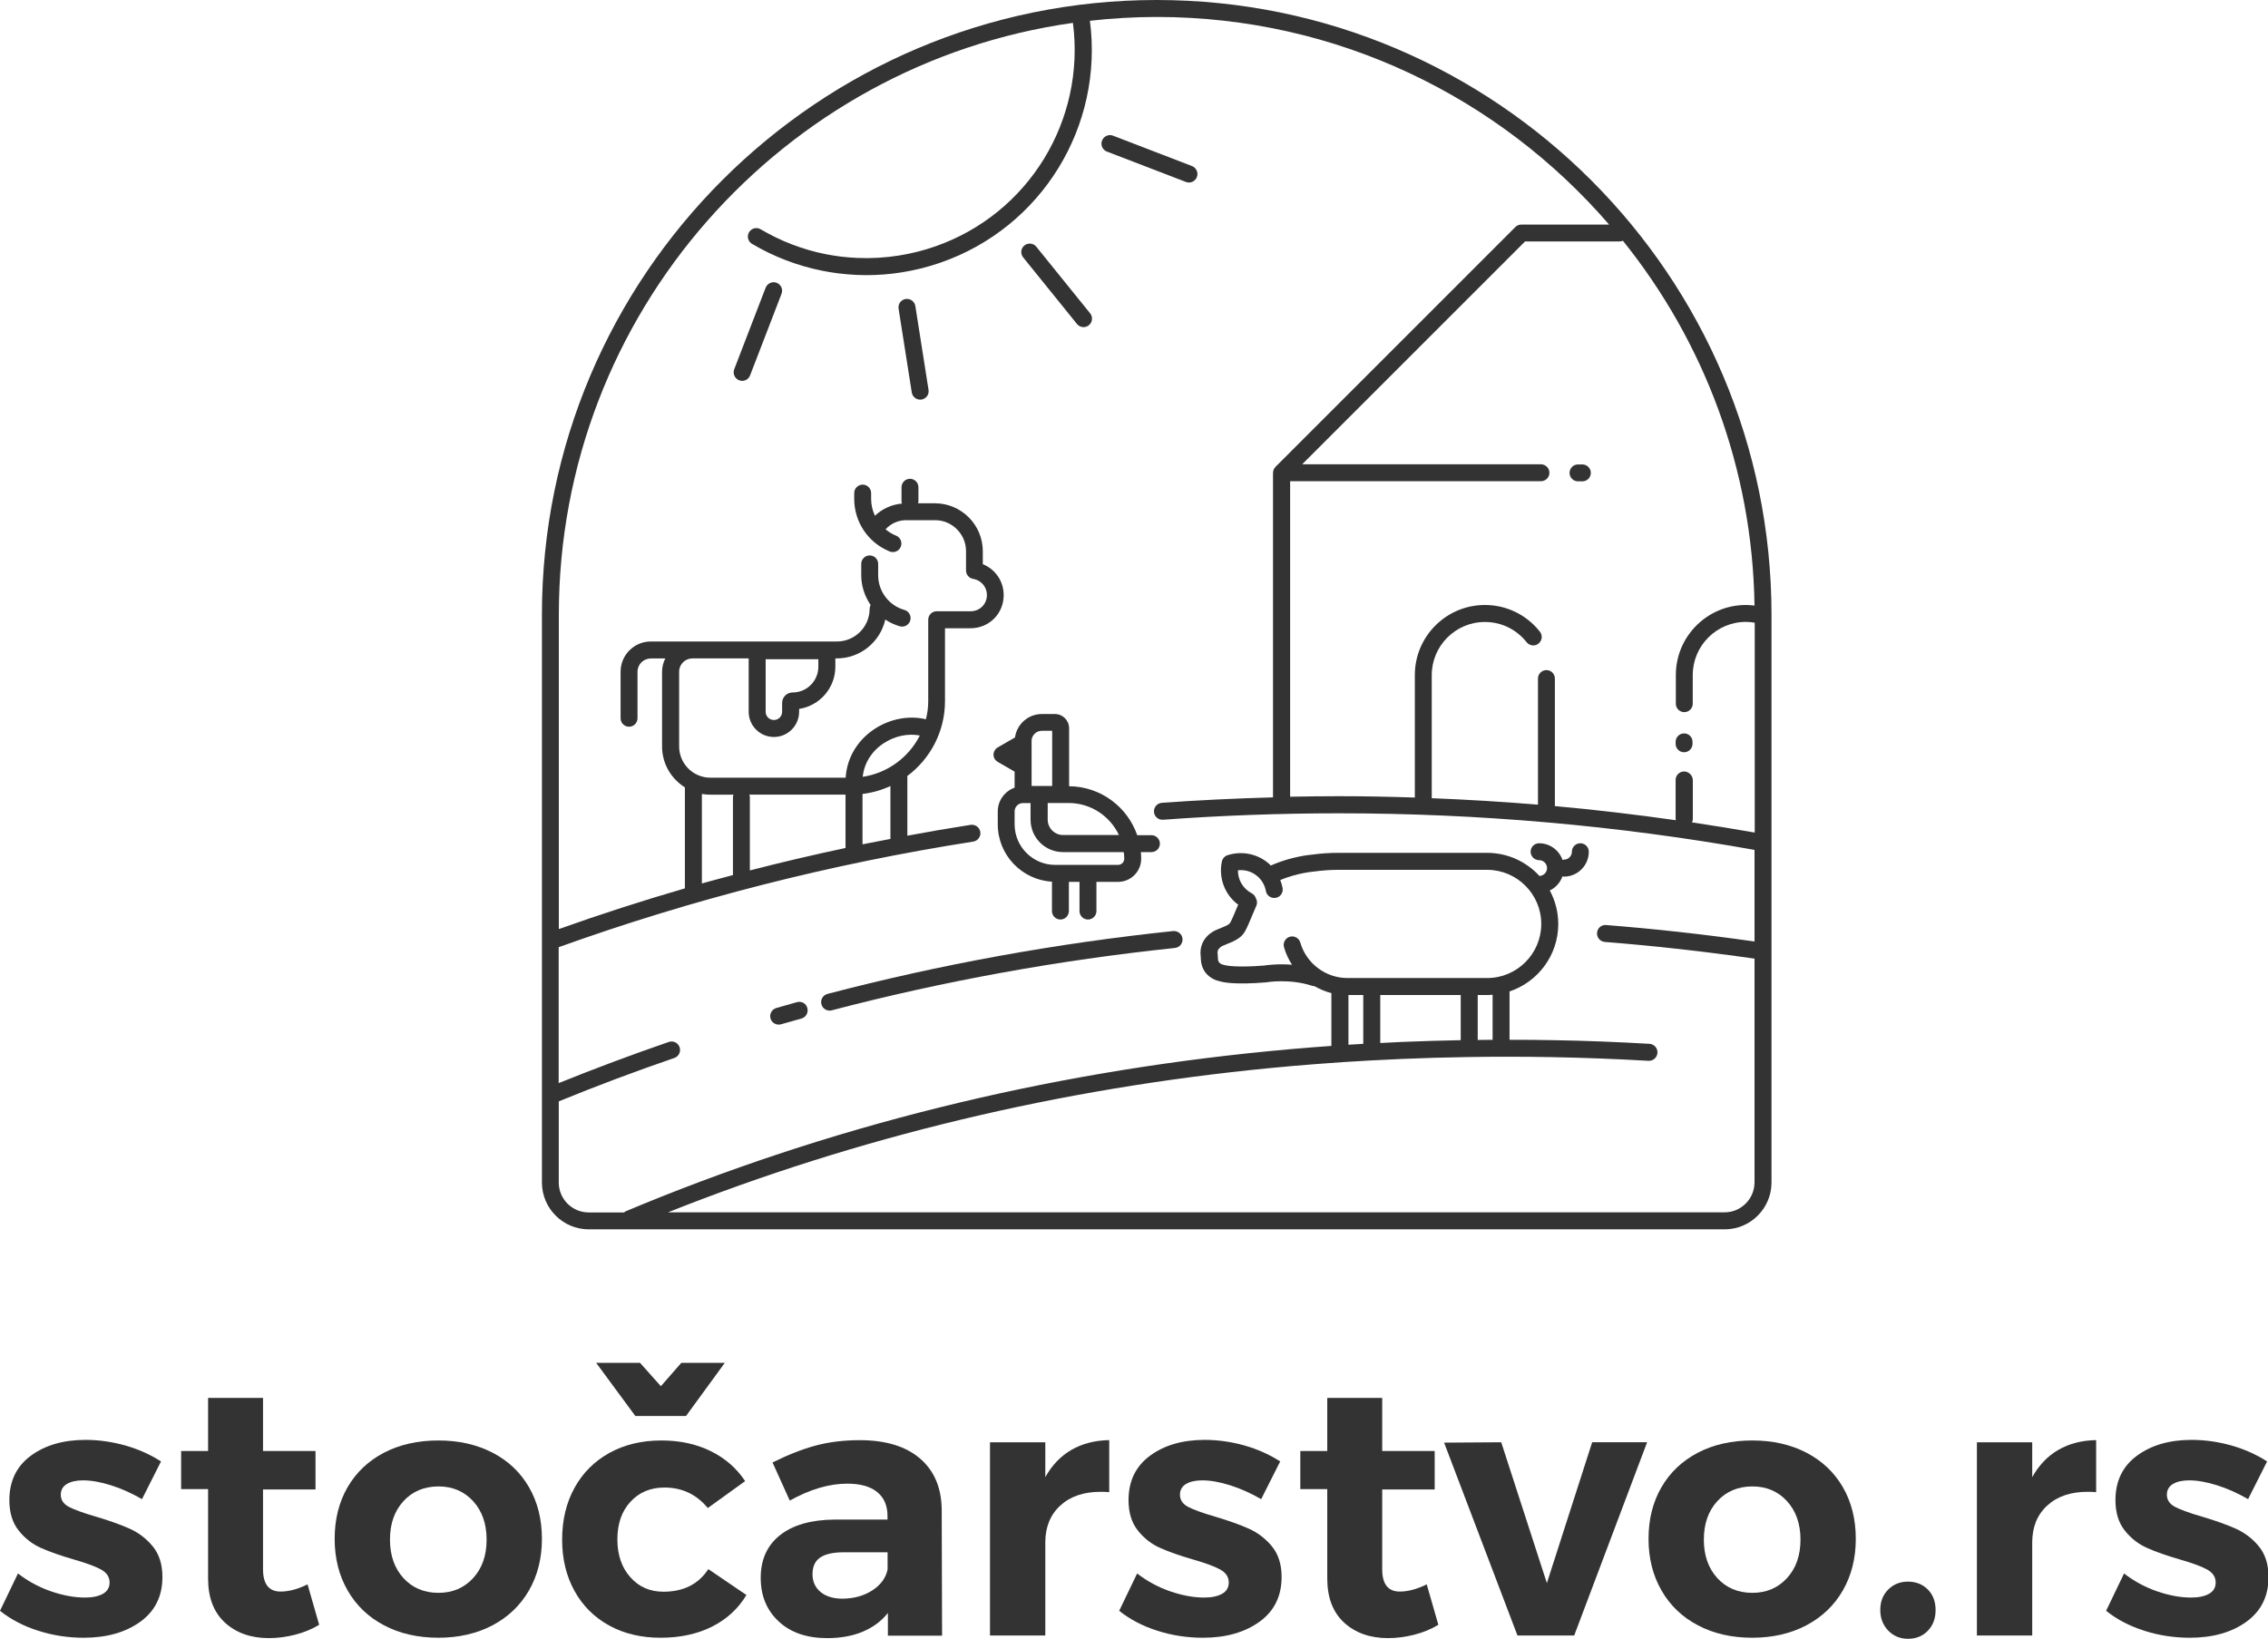 <svg width="303" height="219" xmlns="http://www.w3.org/2000/svg" xml:space="preserve" version="1.0">

 <g>
  <title>Layer 1</title>
  <g id="svg_1">
   <path id="svg_2" fill="#333333" d="m154.53,-0c-45.29,0 -82.13,36.85 -82.13,82.13l0,75.88c0,3.45 2.81,6.26 6.26,6.26l151.75,0c3.45,0 6.26,-2.81 6.26,-6.26l0,-75.88c-0.01,-45.28 -36.85,-82.13 -82.14,-82.13zm70.46,103.09c-0.63,0 -1.13,0.51 -1.13,1.13l0,5.22c0,0.06 0.02,0.1 0.03,0.16c-5.36,-0.76 -10.76,-1.4 -16.18,-1.89c0,-0.03 0.02,-0.06 0.02,-0.09l0,-16.95c0,-0.63 -0.51,-1.13 -1.13,-1.13s-1.13,0.51 -1.13,1.13l0,16.85c-4.72,-0.39 -9.45,-0.68 -14.19,-0.86l0,-16.45c0,-3.91 3.18,-7.1 7.1,-7.1c2.19,0 4.22,0.99 5.57,2.7c0.39,0.49 1.1,0.58 1.59,0.19c0.49,-0.39 0.58,-1.1 0.19,-1.59c-1.79,-2.27 -4.47,-3.57 -7.35,-3.57c-5.16,0 -9.36,4.2 -9.36,9.36l0,16.37c-3.37,-0.11 -6.75,-0.18 -10.13,-0.18c-2.17,0 -4.35,0.03 -6.53,0.07l0,-42.16l33.51,0c0.63,0 1.13,-0.51 1.13,-1.13s-0.51,-1.13 -1.13,-1.13l-31.9,0l29.78,-29.78l12.64,0c0.15,0 0.3,-0.03 0.43,-0.09c10.77,13.4 17.31,30.32 17.58,48.75c-0.38,-0.05 -0.76,-0.08 -1.15,-0.08c-5.16,0 -9.36,4.2 -9.36,9.36l0,3.83c0,0.63 0.51,1.13 1.13,1.13s1.13,-0.51 1.13,-1.13l0,-3.83c0,-3.91 3.18,-7.1 7.1,-7.1c0.4,0 0.79,0.04 1.18,0.11l0,28.04c-2.78,-0.49 -5.58,-0.94 -8.38,-1.36c0.07,-0.14 0.11,-0.3 0.11,-0.47l0,-5.22c-0.04,-0.6 -0.55,-1.11 -1.17,-1.11zm5.41,58.91l-141.17,0c25.3,-10.07 52.37,-16.56 80.54,-19.29c1.98,-0.19 3.98,-0.37 5.98,-0.52c2.38,-0.19 4.81,-0.35 7.21,-0.48c1.43,-0.08 2.87,-0.15 4.32,-0.21c2.85,-0.12 5.76,-0.21 8.65,-0.25c3.83,-0.07 7.69,-0.06 11.52,0.01c4.23,0.08 8.52,0.24 12.78,0.49c0.63,0.03 1.16,-0.44 1.2,-1.07c0.04,-0.63 -0.44,-1.16 -1.07,-1.2c-4.28,-0.25 -8.61,-0.42 -12.87,-0.49c-1.93,-0.04 -3.88,-0.05 -5.82,-0.05l0,-6.46c3.78,-1.26 6.51,-4.82 6.51,-9.01c0,-1.62 -0.41,-3.14 -1.13,-4.48c0.79,-0.38 1.4,-1.06 1.69,-1.89c0.06,0.01 0.12,0.04 0.19,0.04c1.84,0 3.33,-1.49 3.33,-3.33c0,-0.63 -0.51,-1.13 -1.13,-1.13s-1.13,0.51 -1.13,1.13c0,0.59 -0.48,1.06 -1.06,1.06c-0.07,0 -0.12,0.03 -0.19,0.04c-0.46,-1.3 -1.68,-2.23 -3.13,-2.23c-0.63,0 -1.13,0.51 -1.13,1.13s0.51,1.13 1.13,1.13c0.59,0 1.06,0.48 1.06,1.06c0,0.57 -0.45,1.02 -1.01,1.05c-1.74,-1.89 -4.22,-3.09 -6.99,-3.09l-19.84,0c-1.21,0 -2.43,0.08 -3.55,0.24c-0.12,0.01 -2.72,0.21 -5.52,1.46c-0.07,-0.07 -0.12,-0.14 -0.19,-0.2c-1.49,-1.35 -3.62,-1.81 -5.57,-1.19c-0.39,0.12 -0.68,0.45 -0.77,0.84c-0.42,1.99 0.24,4.07 1.74,5.42c0.14,0.13 0.29,0.24 0.44,0.35l-0.7,1.65c-0.41,0.92 -0.41,0.92 -0.96,1.2l-1.43,0.6c-1.22,0.61 -1.95,1.69 -1.95,2.97l0.06,0.98c0.05,0.76 0.35,1.46 0.85,1.95c0.47,0.47 1.07,0.78 1.74,0.91c0.47,0.14 2.07,0.46 6.06,0.13c0.03,0 0.07,-0.01 0.1,-0.01c0.03,-0.01 3.1,-0.52 6.08,0.46c0.11,0.04 0.23,0.05 0.35,0.06c0.7,0.4 1.45,0.72 2.25,0.92l0,7.06c-0.77,0.05 -1.54,0.11 -2.31,0.17c-2.01,0.16 -4.02,0.33 -6.02,0.53c-30.17,2.93 -59.08,10.12 -85.93,21.39c-0.09,0.04 -0.16,0.1 -0.24,0.16l-4.73,0c-2.2,0 -3.99,-1.79 -3.99,-3.99l0,-10.85c5.06,-2.07 10.25,-4.02 15.44,-5.8c0.59,-0.2 0.91,-0.85 0.7,-1.44c-0.2,-0.59 -0.85,-0.91 -1.44,-0.7c-4.94,1.7 -9.88,3.55 -14.71,5.5l0,-18.16c17.73,-6.38 36.35,-11.13 55.38,-14.11c0.62,-0.1 1.04,-0.68 0.95,-1.29c-0.1,-0.62 -0.68,-1.04 -1.29,-0.95c-2.83,0.44 -5.65,0.93 -8.46,1.45l0,-7.98c3.05,-2.28 5.03,-5.91 5.03,-10.01l0,-6.77l0,-0.06l0,-2.9l3.41,0c2.49,0 4.43,-1.95 4.43,-4.43c0,-1.86 -1.13,-3.47 -2.79,-4.13l0,-1.73c0,-3.53 -2.87,-6.41 -6.41,-6.41l-2.24,0c0.02,-0.08 0.05,-0.16 0.05,-0.24l0,-1.9c0,-0.63 -0.51,-1.13 -1.13,-1.13s-1.13,0.51 -1.13,1.13l0,1.9c0,0.1 0.03,0.19 0.06,0.28c-1.37,0.12 -2.64,0.7 -3.61,1.63c-0.33,-0.7 -0.51,-1.47 -0.51,-2.27l0,-0.76c0,-0.63 -0.51,-1.13 -1.13,-1.13s-1.13,0.51 -1.13,1.13l0,0.76c0,3.11 1.86,5.87 4.74,7.04c0.14,0.06 0.28,0.08 0.43,0.08c0.45,0 0.87,-0.27 1.05,-0.71c0.24,-0.58 -0.04,-1.24 -0.62,-1.48c-0.52,-0.21 -1,-0.5 -1.41,-0.85c0.7,-0.77 1.68,-1.22 2.75,-1.22l3.86,0c2.28,0 4.14,1.86 4.14,4.14l0,2.58c0,0.56 0.4,1.03 0.95,1.12c1.07,0.18 1.84,1.08 1.84,2.16c0,1.21 -0.95,2.17 -2.17,2.17l-4.54,0c-0.63,0 -1.13,0.51 -1.13,1.13l0,4.03l0,0.06l0,6.77c0,0.84 -0.11,1.66 -0.31,2.44c-2.25,-0.53 -4.74,-0.08 -6.82,1.27c-2.31,1.5 -3.73,3.87 -3.9,6.5c0,0.01 0.01,0.02 0,0.04l-18.07,0c-2.3,0 -4.18,-1.87 -4.18,-4.18l0,-9.99c0,-0.98 0.8,-1.77 1.77,-1.77l3.25,0l4.27,0l0,7.13c0,1.86 1.51,3.37 3.37,3.37c1.86,0 3.37,-1.51 3.37,-3.37l0,-0.38c2.74,-0.42 4.84,-2.79 4.84,-5.64l0,-1.11l0.2,0c3.16,0 5.81,-2.23 6.47,-5.19c0.59,0.39 1.24,0.7 1.94,0.9c0.1,0.03 0.21,0.04 0.31,0.04c0.5,0 0.95,-0.33 1.09,-0.83c0.17,-0.6 -0.18,-1.23 -0.79,-1.4c-2.06,-0.58 -3.5,-2.48 -3.5,-4.63l0,-1.52c0,-0.63 -0.51,-1.13 -1.13,-1.13s-1.13,0.51 -1.13,1.13l0,1.52c0,1.45 0.47,2.82 1.25,3.97c-0.08,0.16 -0.13,0.33 -0.13,0.52c0,2.4 -1.96,4.36 -4.36,4.36l-16.07,0l-3.25,0l-5.55,0c-2.23,0 -4.04,1.81 -4.04,4.04l0,6.22c0,0.63 0.51,1.13 1.13,1.13s1.13,-0.51 1.13,-1.13l0,-6.22c0,-0.98 0.8,-1.77 1.77,-1.77l1.94,0c-0.27,0.54 -0.43,1.14 -0.43,1.77l0,9.99c0,2.31 1.23,4.33 3.06,5.47c0,0.02 -0.01,0.03 -0.01,0.04l0,13.45c-5.69,1.65 -11.31,3.47 -16.84,5.44l0,-42.02c0,-40.24 29.92,-73.61 68.68,-79.07c1.7,13.05 -5.94,25.53 -18.4,29.87c-1.57,0.55 -3.21,0.96 -4.86,1.22c-1.83,0.29 -3.68,0.4 -5.52,0.32c-0.76,-0.03 -1.54,-0.1 -2.3,-0.19c-0.64,-0.08 -1.29,-0.19 -1.93,-0.31c-3.07,-0.61 -6,-1.73 -8.71,-3.33c-0.54,-0.32 -1.23,-0.14 -1.55,0.4s-0.14,1.23 0.4,1.55c2.93,1.73 6.1,2.94 9.42,3.6c0.7,0.14 1.4,0.25 2.09,0.34c0.82,0.1 1.66,0.17 2.49,0.21c0.41,0.02 0.83,0.03 1.25,0.03c1.57,0 3.16,-0.12 4.72,-0.37c1.79,-0.28 3.56,-0.72 5.26,-1.32c13.48,-4.7 21.75,-18.19 19.91,-32.3c2.94,-0.33 5.91,-0.51 8.93,-0.51c24.13,0 45.78,10.77 60.43,27.74l-11.72,0c-0.3,0 -0.59,0.12 -0.8,0.33l-32.05,32.05c-0.01,0.01 -0.01,0.01 -0.01,0.02c-0.1,0.1 -0.18,0.22 -0.23,0.35c-0.05,0.13 -0.08,0.26 -0.08,0.4c0,0.01 -0.01,0.02 -0.01,0.03l0,43.36c-4.97,0.14 -9.94,0.37 -14.85,0.73c-0.63,0.05 -1.09,0.59 -1.05,1.21s0.57,1.09 1.21,1.05c7.76,-0.57 15.66,-0.86 23.49,-0.86c18.73,0 37.4,1.65 55.53,4.89l0,12.24c-6.75,-0.96 -13.25,-1.68 -19.82,-2.2c-0.64,-0.06 -1.17,0.42 -1.22,1.04c-0.05,0.62 0.42,1.17 1.04,1.22c6.63,0.52 13.19,1.26 20,2.23l0,29.9c-0.01,2.21 -1.8,4 -4,4zm-56.68,-36.05c-0.17,-0.6 -0.8,-0.95 -1.4,-0.78c-0.6,0.17 -0.95,0.8 -0.78,1.4c0.24,0.84 0.61,1.63 1.07,2.34c-1.92,-0.15 -3.42,0.06 -3.74,0.11c-3.88,0.31 -5.17,-0.04 -5.17,-0.04c-0.07,-0.02 -0.13,-0.04 -0.2,-0.05c-0.24,-0.04 -0.44,-0.14 -0.6,-0.3c-0.1,-0.1 -0.17,-0.27 -0.18,-0.48l-0.06,-0.9c0,-0.39 0.36,-0.7 0.63,-0.84l1.43,-0.6c1.29,-0.64 1.54,-1.1 2.09,-2.35l1.04,-2.45c0.14,-0.33 0.1,-0.69 -0.07,-0.98c-0.09,-0.28 -0.28,-0.52 -0.56,-0.67c-0.25,-0.13 -0.5,-0.3 -0.71,-0.5c-0.74,-0.67 -1.13,-1.59 -1.12,-2.57c0.98,-0.11 1.93,0.19 2.67,0.86c0.56,0.51 0.92,1.17 1.06,1.91c0.11,0.62 0.69,1.02 1.32,0.91c0.62,-0.11 1.03,-0.7 0.91,-1.32c-0.07,-0.37 -0.18,-0.72 -0.31,-1.06c2.3,-0.95 4.4,-1.12 4.49,-1.13c1.09,-0.15 2.2,-0.23 3.31,-0.23l19.84,0c3.99,0 7.23,3.25 7.23,7.23c0,3.99 -3.25,7.23 -7.23,7.23l-18.66,0c-2.91,0 -5.5,-1.95 -6.3,-4.74zm23.7,13.01l0,-6l1.26,0c0.24,0 0.49,-0.02 0.73,-0.04l0,6.02c-0.67,0.01 -1.33,0.01 -1.99,0.02zm-13.02,-6l10.75,0l0,6.03c-2.66,0.05 -5.34,0.13 -7.97,0.24c-0.93,0.04 -1.85,0.09 -2.78,0.14l0,-6.41zm-4.25,0l1.98,0l0,6.52c-0.66,0.04 -1.32,0.08 -1.98,0.12l0,-6.64zm-85.25,-26.77l3.09,0c-0.04,0.11 -0.07,0.22 -0.07,0.35l0,10.39c-1.38,0.37 -2.77,0.73 -4.15,1.12l0,-11.96c0.37,0.06 0.74,0.1 1.13,0.1zm20.33,6.63l0,-6.73c1.32,-0.16 2.57,-0.52 3.73,-1.06l0,7.07c-1.24,0.24 -2.49,0.47 -3.73,0.72zm0.03,-9.02c0.18,-1.81 1.2,-3.45 2.84,-4.51c1.48,-0.96 3.21,-1.31 4.79,-1.01c-1.48,2.91 -4.29,5.02 -7.63,5.52zm-2.3,9.51c-4.29,0.91 -8.55,1.91 -12.78,3l0,-9.78c0,-0.12 -0.03,-0.23 -0.07,-0.35l12.85,0l0,7.13zm-3.63,-25.22l0,1c0,1.9 -1.54,3.44 -3.44,3.44c-0.77,0 -1.4,0.63 -1.4,1.4l0,1.18c0,0.61 -0.49,1.1 -1.1,1.1c-0.61,0 -1.1,-0.49 -1.1,-1.1l0,-7.02l7.04,0z" class="st0"/>
   <path id="svg_3" fill="#333333" d="m156.73,124.41c-15.65,1.64 -31.19,4.47 -46.18,8.4c-0.61,0.16 -0.97,0.78 -0.81,1.38c0.13,0.51 0.59,0.85 1.1,0.85c0.1,0 0.19,-0.01 0.29,-0.04c14.88,-3.9 30.3,-6.7 45.84,-8.33c0.62,-0.07 1.08,-0.62 1.01,-1.25c-0.07,-0.62 -0.62,-1.06 -1.25,-1.01z" class="st0"/>
   <path id="svg_4" fill="#333333" d="m106.48,133.91c-0.92,0.25 -1.84,0.51 -2.76,0.78c-0.6,0.17 -0.95,0.8 -0.78,1.4c0.14,0.5 0.6,0.82 1.09,0.82c0.1,0 0.21,-0.01 0.31,-0.04c0.91,-0.26 1.82,-0.52 2.73,-0.77c0.6,-0.17 0.96,-0.79 0.79,-1.4c-0.15,-0.61 -0.77,-0.96 -1.38,-0.79z" class="st0"/>
   <path id="svg_5" fill="#333333" d="m120.99,39.95c-0.62,0.1 -1.04,0.68 -0.94,1.3l1.76,11.19c0.09,0.56 0.57,0.96 1.12,0.96c0.06,0 0.12,0 0.18,-0.01c0.62,-0.1 1.04,-0.68 0.94,-1.3l-1.76,-11.19c-0.1,-0.62 -0.68,-1.04 -1.3,-0.95z" class="st0"/>
   <path id="svg_6" fill="#333333" d="m143.88,43.29c0.22,0.28 0.55,0.42 0.88,0.42c0.25,0 0.5,-0.08 0.71,-0.25c0.49,-0.39 0.56,-1.11 0.17,-1.59l-7.19,-8.9c-0.39,-0.49 -1.11,-0.56 -1.59,-0.17c-0.49,0.39 -0.56,1.11 -0.17,1.59l7.19,8.9z" class="st0"/>
   <path id="svg_7" fill="#333333" d="m147.87,20.25l10.56,4.06c0.13,0.05 0.27,0.08 0.41,0.08c0.46,0 0.88,-0.28 1.06,-0.73c0.23,-0.58 -0.07,-1.24 -0.65,-1.47l-10.55,-4.06c-0.59,-0.23 -1.24,0.07 -1.47,0.65c-0.23,0.59 0.06,1.24 0.64,1.47z" class="st0"/>
   <path id="svg_8" fill="#333333" d="m103.76,37.79c-0.58,-0.23 -1.24,0.07 -1.47,0.65l-4.2,10.9c-0.23,0.58 0.07,1.24 0.65,1.47c0.13,0.05 0.27,0.08 0.41,0.08c0.46,0 0.89,-0.28 1.06,-0.73l4.2,-10.9c0.23,-0.59 -0.06,-1.24 -0.65,-1.47z" class="st0"/>
   <path id="svg_9" fill="#333333" d="m211.4,62.06l-0.58,0c-0.63,0 -1.13,0.51 -1.13,1.13s0.51,1.13 1.13,1.13l0.58,0c0.63,0 1.13,-0.51 1.13,-1.13s-0.5,-1.13 -1.13,-1.13z" class="st0"/>
   <path id="svg_10" fill="#333333" d="m226.12,99.13c0,-0.63 -0.51,-1.13 -1.13,-1.13s-1.13,0.51 -1.13,1.13l0,0.26c0,0.63 0.51,1.13 1.13,1.13s1.13,-0.51 1.13,-1.13l0,-0.26z" class="st0"/>
   <path id="svg_11" fill="#333333" d="m133.3,101.81l2.25,1.3l0,2.14c-1.31,0.47 -2.25,1.71 -2.25,3.17l0,1.73c0,4.09 3.21,7.43 7.24,7.66l0,3.93c0,0.63 0.51,1.13 1.13,1.13s1.13,-0.51 1.13,-1.13l0,-3.9l1.42,0l0,3.9c0,0.63 0.51,1.13 1.13,1.13s1.13,-0.51 1.13,-1.13l0,-3.9l2.89,0c1.71,0 3.09,-1.39 3.09,-3.09c0,-0.3 -0.02,-0.6 -0.04,-0.89l1.41,0c0.63,0 1.13,-0.51 1.13,-1.13s-0.51,-1.13 -1.13,-1.13l-1.9,0c-1.31,-3.78 -4.88,-6.51 -9.1,-6.54l0,-7.75c0,-1.05 -0.85,-1.9 -1.9,-1.9l-1.74,0c-1.83,0 -3.34,1.36 -3.59,3.13l-2.3,1.33c-0.35,0.2 -0.57,0.58 -0.57,0.98s0.22,0.75 0.57,0.96zm16.9,12.93c0,0.46 -0.37,0.83 -0.83,0.83l-8.4,0c-2.99,0 -5.42,-2.43 -5.42,-5.42l0,-1.73c0,-0.61 0.5,-1.11 1.11,-1.11l1.02,0l0,2.22c0,2.39 1.94,4.33 4.33,4.33l8.12,0c0.05,0.28 0.07,0.57 0.07,0.88zm-0.71,-3.16l-7.46,0c-1.14,0 -2.06,-0.93 -2.06,-2.06l0,-2.22l2.8,0c2.97,0 5.53,1.76 6.72,4.28zm-11.68,-12.55c0,-0.76 0.62,-1.38 1.38,-1.38l1.38,0l0,7.37l-2.75,0l0,-5.99l-0.01,0z" class="st0"/>
  </g>
  <g id="svg_12">
   <path id="svg_13" fill="#333333" d="m14.8,198.46c-1.38,-0.43 -2.61,-0.65 -3.7,-0.65c-0.9,0 -1.62,0.16 -2.16,0.48c-0.54,0.32 -0.82,0.8 -0.82,1.44c0,0.7 0.37,1.25 1.1,1.63c0.74,0.38 1.94,0.82 3.6,1.3c1.82,0.54 3.33,1.08 4.51,1.61c1.18,0.53 2.21,1.31 3.07,2.35c0.86,1.04 1.3,2.41 1.3,4.1c0,2.56 -0.98,4.55 -2.95,5.98c-1.97,1.42 -4.49,2.14 -7.56,2.14c-2.11,0 -4.14,-0.31 -6.1,-0.94c-1.95,-0.62 -3.65,-1.51 -5.09,-2.66l2.4,-4.99c1.31,1.02 2.78,1.82 4.39,2.38c1.62,0.56 3.14,0.84 4.58,0.84c0.99,0 1.78,-0.17 2.38,-0.5c0.59,-0.34 0.89,-0.84 0.89,-1.51c0,-0.74 -0.38,-1.31 -1.13,-1.73c-0.75,-0.42 -1.96,-0.86 -3.62,-1.34c-1.76,-0.51 -3.22,-1.02 -4.39,-1.54c-1.17,-0.51 -2.17,-1.29 -3,-2.33c-0.83,-1.04 -1.25,-2.39 -1.25,-4.06c0,-2.56 0.96,-4.54 2.88,-5.95c1.92,-1.41 4.35,-2.11 7.3,-2.11c1.76,0 3.52,0.25 5.28,0.74c1.76,0.5 3.36,1.21 4.8,2.14l-2.54,5.04c-1.4,-0.81 -2.79,-1.43 -4.17,-1.86z" class="st1"/>
   <path id="svg_14" fill="#333333" d="m42.64,217.11c-0.96,0.58 -2.02,1.02 -3.19,1.32c-1.17,0.3 -2.34,0.46 -3.53,0.46c-2.4,0 -4.35,-0.69 -5.86,-2.06c-1.5,-1.38 -2.26,-3.34 -2.26,-5.9l0,-11.95l-3.6,0l0,-5.09l3.6,0l0,-7.1l7.34,0l0,7.1l7.01,0l0,5.14l-7.01,0l0,10.66c0,1.98 0.78,2.98 2.35,2.98c1.09,0 2.29,-0.32 3.6,-0.96l1.55,5.4z" class="st1"/>
   <path id="svg_15" fill="#333333" d="m65.8,194.11c2.1,1.09 3.72,2.62 4.87,4.61c1.15,1.98 1.73,4.29 1.73,6.91c0,2.59 -0.58,4.89 -1.73,6.89c-1.15,2 -2.78,3.55 -4.87,4.66c-2.1,1.1 -4.5,1.66 -7.22,1.66c-2.75,0 -5.18,-0.55 -7.27,-1.66c-2.1,-1.1 -3.72,-2.66 -4.87,-4.66c-1.15,-2 -1.73,-4.3 -1.73,-6.89c0,-2.62 0.58,-4.93 1.73,-6.91c1.15,-1.98 2.78,-3.52 4.87,-4.61c2.1,-1.09 4.52,-1.63 7.27,-1.63c2.72,0 5.12,0.55 7.22,1.63zm-11.9,6.48c-1.2,1.31 -1.8,3.02 -1.8,5.14c0,2.11 0.6,3.82 1.8,5.14c1.2,1.31 2.76,1.97 4.68,1.97c1.89,0 3.43,-0.66 4.63,-1.97c1.2,-1.31 1.8,-3.02 1.8,-5.14c0,-2.11 -0.6,-3.82 -1.8,-5.14c-1.2,-1.31 -2.75,-1.97 -4.63,-1.97c-1.92,0.01 -3.48,0.66 -4.68,1.97z" class="st1"/>
   <path id="svg_16" fill="#333333" d="m88.77,198.77c-1.86,0 -3.37,0.63 -4.54,1.9c-1.17,1.26 -1.75,2.94 -1.75,5.02s0.58,3.77 1.73,5.06c1.15,1.3 2.62,1.94 4.42,1.94c2.69,0 4.69,-1.01 6,-3.02l5.09,3.46c-1.09,1.82 -2.62,3.23 -4.58,4.22c-1.97,0.99 -4.26,1.49 -6.89,1.49c-2.59,0 -4.88,-0.54 -6.86,-1.63c-1.98,-1.09 -3.53,-2.62 -4.63,-4.61c-1.1,-1.98 -1.66,-4.27 -1.66,-6.86c0,-2.62 0.55,-4.94 1.66,-6.94c1.1,-2 2.66,-3.55 4.66,-4.66c2,-1.1 4.31,-1.66 6.94,-1.66c2.46,0 4.66,0.47 6.58,1.42c1.92,0.94 3.46,2.28 4.61,4.01l-4.99,3.6c-1.51,-1.83 -3.43,-2.74 -5.79,-2.74zm2.25,-16.66l5.81,0l-5.18,7.1l-6.77,0l-5.23,-7.1l5.86,0l2.78,3.12l2.73,-3.12z" class="st1"/>
   <path id="svg_17" fill="#333333" d="m118.62,218.55l0,-3.02c-0.86,1.09 -1.98,1.92 -3.36,2.5c-1.38,0.58 -2.96,0.86 -4.75,0.86c-2.72,0 -4.88,-0.74 -6.48,-2.23c-1.6,-1.49 -2.4,-3.43 -2.4,-5.83c0,-2.43 0.86,-4.33 2.57,-5.69c1.71,-1.36 4.14,-2.06 7.27,-2.09l7.1,0l0,-0.48c0,-1.38 -0.46,-2.44 -1.37,-3.19c-0.91,-0.75 -2.25,-1.13 -4.01,-1.13c-2.4,0 -4.96,0.75 -7.68,2.26l-2.3,-5.09c2.05,-1.02 3.97,-1.78 5.76,-2.26c1.79,-0.48 3.76,-0.72 5.9,-0.72c3.46,0 6.14,0.82 8.04,2.45c1.9,1.63 2.87,3.9 2.9,6.82l0.05,16.85l-7.24,0l0,-0.01zm-2.06,-6.05c1.12,-0.74 1.79,-1.66 2.02,-2.78l0,-2.3l-5.81,0c-1.44,0 -2.5,0.23 -3.19,0.7c-0.69,0.46 -1.03,1.21 -1.03,2.23c0,0.99 0.36,1.78 1.08,2.38c0.72,0.59 1.7,0.89 2.95,0.89c1.53,-0.02 2.86,-0.39 3.98,-1.12z" class="st1"/>
   <path id="svg_18" fill="#333333" d="m143.15,193.73c1.44,-0.83 3.12,-1.26 5.04,-1.3l0,6.96c-0.26,-0.03 -0.64,-0.05 -1.15,-0.05c-2.27,0 -4.07,0.62 -5.4,1.85c-1.33,1.23 -1.99,2.87 -1.99,4.92l0,12.43l-7.39,0l0,-25.82l7.39,0l0,4.66c0.89,-1.6 2.06,-2.82 3.5,-3.65z" class="st1"/>
   <path id="svg_19" fill="#333333" d="m164.32,198.46c-1.38,-0.43 -2.61,-0.65 -3.7,-0.65c-0.9,0 -1.62,0.16 -2.16,0.48c-0.54,0.32 -0.82,0.8 -0.82,1.44c0,0.7 0.37,1.25 1.1,1.63c0.74,0.38 1.94,0.82 3.6,1.3c1.82,0.54 3.33,1.08 4.51,1.61c1.18,0.53 2.21,1.31 3.07,2.35c0.86,1.04 1.3,2.41 1.3,4.1c0,2.56 -0.98,4.55 -2.95,5.98c-1.97,1.42 -4.49,2.14 -7.56,2.14c-2.11,0 -4.14,-0.31 -6.1,-0.94c-1.95,-0.62 -3.65,-1.51 -5.09,-2.66l2.4,-4.99c1.31,1.02 2.78,1.82 4.39,2.38c1.62,0.56 3.14,0.84 4.58,0.84c0.99,0 1.78,-0.17 2.38,-0.5c0.59,-0.34 0.89,-0.84 0.89,-1.51c0,-0.74 -0.38,-1.31 -1.13,-1.73c-0.75,-0.42 -1.96,-0.86 -3.62,-1.34c-1.76,-0.51 -3.22,-1.02 -4.39,-1.54c-1.17,-0.51 -2.17,-1.29 -3,-2.33c-0.83,-1.04 -1.25,-2.39 -1.25,-4.06c0,-2.56 0.96,-4.54 2.88,-5.95c1.92,-1.41 4.35,-2.11 7.3,-2.11c1.76,0 3.52,0.25 5.28,0.74c1.76,0.5 3.36,1.21 4.8,2.14l-2.54,5.04c-1.4,-0.81 -2.8,-1.43 -4.17,-1.86z" class="st1"/>
   <path id="svg_20" fill="#333333" d="m192.16,217.11c-0.96,0.58 -2.02,1.02 -3.19,1.32s-2.34,0.46 -3.53,0.46c-2.4,0 -4.35,-0.69 -5.86,-2.06c-1.5,-1.38 -2.26,-3.34 -2.26,-5.9l0,-11.95l-3.6,0l0,-5.09l3.6,0l0,-7.1l7.34,0l0,7.1l7.01,0l0,5.14l-7.01,0l0,10.66c0,1.98 0.78,2.98 2.35,2.98c1.09,0 2.29,-0.32 3.6,-0.96l1.55,5.4z" class="st1"/>
   <path id="svg_21" fill="#333333" d="m192.93,192.77l7.63,-0.05l6.1,18.82l6.05,-18.82l7.34,0l-9.74,25.82l-7.58,0l-9.8,-25.77z" class="st1"/>
   <path id="svg_22" fill="#333333" d="m241.33,194.11c2.09,1.09 3.72,2.62 4.87,4.61c1.15,1.98 1.73,4.29 1.73,6.91c0,2.59 -0.58,4.89 -1.73,6.89c-1.15,2 -2.78,3.55 -4.87,4.66c-2.1,1.1 -4.5,1.66 -7.22,1.66c-2.75,0 -5.18,-0.55 -7.27,-1.66c-2.1,-1.1 -3.72,-2.66 -4.87,-4.66c-1.15,-2 -1.73,-4.3 -1.73,-6.89c0,-2.62 0.58,-4.93 1.73,-6.91c1.15,-1.98 2.78,-3.52 4.87,-4.61c2.09,-1.09 4.52,-1.63 7.27,-1.63c2.72,0 5.13,0.55 7.22,1.63zm-11.9,6.48c-1.2,1.31 -1.8,3.02 -1.8,5.14c0,2.11 0.6,3.82 1.8,5.14c1.2,1.31 2.76,1.97 4.68,1.97c1.89,0 3.43,-0.66 4.63,-1.97c1.2,-1.31 1.8,-3.02 1.8,-5.14c0,-2.11 -0.6,-3.82 -1.8,-5.14c-1.2,-1.31 -2.74,-1.97 -4.63,-1.97c-1.92,0.01 -3.48,0.66 -4.68,1.97z" class="st1"/>
   <path id="svg_23" fill="#333333" d="m257.56,212.4c0.69,0.7 1.03,1.62 1.03,2.74c0,1.12 -0.34,2.04 -1.03,2.76c-0.69,0.72 -1.58,1.08 -2.66,1.08c-1.06,0 -1.94,-0.37 -2.64,-1.1s-1.06,-1.65 -1.06,-2.74c0,-1.12 0.35,-2.03 1.06,-2.74c0.7,-0.7 1.58,-1.06 2.64,-1.06c1.08,0.01 1.97,0.36 2.66,1.06z" class="st1"/>
   <path id="svg_24" fill="#333333" d="m275,193.73c1.44,-0.83 3.12,-1.26 5.04,-1.3l0,6.96c-0.26,-0.03 -0.64,-0.05 -1.15,-0.05c-2.27,0 -4.07,0.62 -5.4,1.85c-1.33,1.23 -1.99,2.87 -1.99,4.92l0,12.43l-7.39,0l0,-25.82l7.39,0l0,4.66c0.9,-1.6 2.06,-2.82 3.5,-3.65z" class="st1"/>
   <path id="svg_25" fill="#333333" d="m296.17,198.46c-1.38,-0.43 -2.61,-0.65 -3.7,-0.65c-0.9,0 -1.62,0.16 -2.16,0.48c-0.54,0.32 -0.82,0.8 -0.82,1.44c0,0.7 0.37,1.25 1.1,1.63c0.74,0.38 1.94,0.82 3.6,1.3c1.82,0.54 3.33,1.08 4.51,1.61c1.18,0.53 2.21,1.31 3.07,2.35c0.86,1.04 1.3,2.41 1.3,4.1c0,2.56 -0.98,4.55 -2.95,5.98c-1.97,1.42 -4.49,2.14 -7.56,2.14c-2.11,0 -4.14,-0.31 -6.1,-0.94c-1.95,-0.62 -3.65,-1.51 -5.09,-2.66l2.4,-4.99c1.31,1.02 2.78,1.82 4.39,2.38c1.62,0.56 3.14,0.84 4.58,0.84c0.99,0 1.78,-0.17 2.38,-0.5c0.59,-0.34 0.89,-0.84 0.89,-1.51c0,-0.74 -0.38,-1.31 -1.13,-1.73c-0.75,-0.42 -1.96,-0.86 -3.62,-1.34c-1.76,-0.51 -3.22,-1.02 -4.39,-1.54c-1.17,-0.51 -2.17,-1.29 -3,-2.33c-0.83,-1.04 -1.25,-2.39 -1.25,-4.06c0,-2.56 0.96,-4.54 2.88,-5.95c1.92,-1.41 4.35,-2.11 7.3,-2.11c1.76,0 3.52,0.25 5.28,0.74c1.76,0.5 3.36,1.21 4.8,2.14l-2.54,5.04c-1.4,-0.81 -2.79,-1.43 -4.17,-1.86z" class="st1"/>
  </g>
 </g>
</svg>

